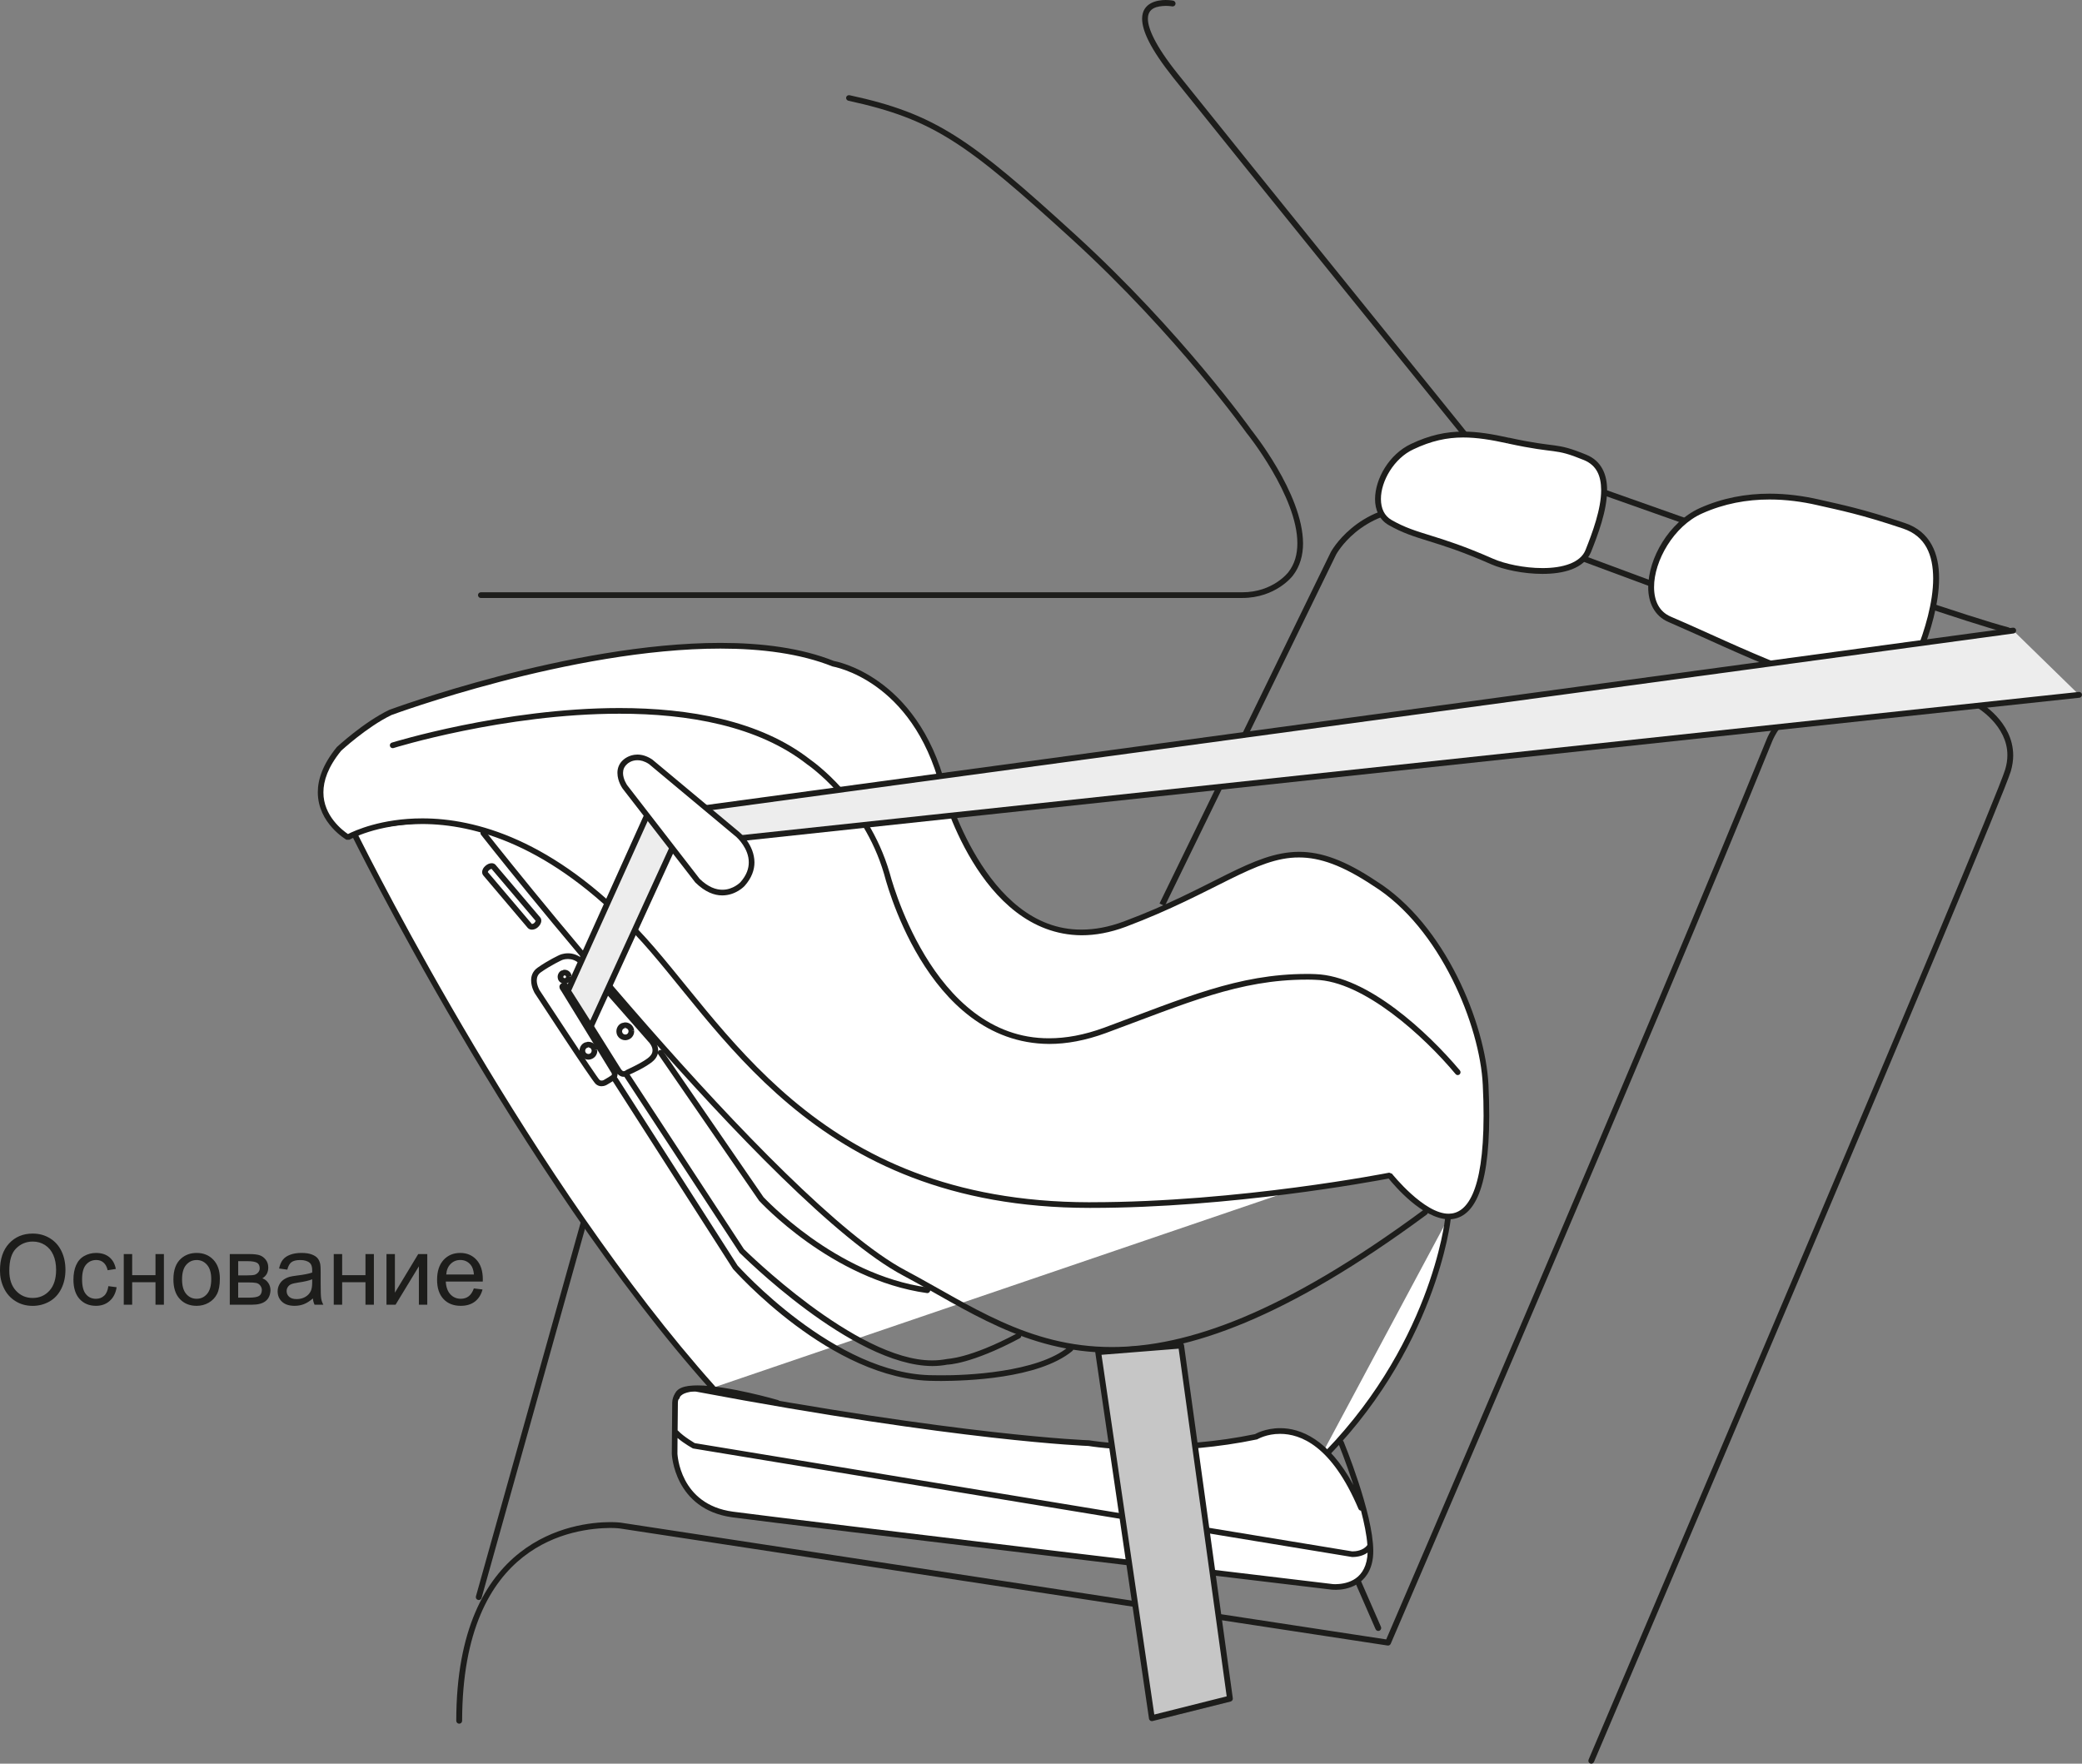 <?xml version="1.0" encoding="UTF-8"?>
<!DOCTYPE svg PUBLIC "-//W3C//DTD SVG 1.1//EN" "http://www.w3.org/Graphics/SVG/1.1/DTD/svg11.dtd">
<!-- Creator: CorelDRAW 2018 (64-Bit) -->
<svg xmlns="http://www.w3.org/2000/svg" xml:space="preserve" width="37.626mm" height="31.871mm" version="1.1" style="shape-rendering:geometricPrecision; text-rendering:geometricPrecision; image-rendering:optimizeQuality; fill-rule:evenodd; clip-rule:evenodd"
viewBox="0 0 1875.6 1588.71"
 xmlns:xlink="http://www.w3.org/1999/xlink">
 <rect x="0" y="0" width="1875.6" height="1588.71" fill="#808080" stroke="none"/>
 <defs>
  <style type="text/css">
   <![CDATA[
    .fil2 {fill:#1D1D1B;fill-rule:nonzero}
    .fil0 {fill:#1D1D1B;fill-rule:nonzero}
    .fil3 {fill:#C6C6C6;fill-rule:nonzero}
    .fil4 {fill:#EDEDED;fill-rule:nonzero}
    .fil1 {fill:white;fill-rule:nonzero}
   ]]>
  </style>
 </defs>
 <g id="Слой_x0020_1">
  <path class="fil0" d="M430.61 536.09c0,-1.45 1.11,-2.57 2.57,-2.57l685.83 0c28.03,0.04 41.61,-18.1 41.66,-18.16 5.71,-7.31 8.07,-16.14 8.07,-25.9 0.14,-42.21 -45.37,-99.16 -45.67,-99.32 -0.17,-0.17 -62.48,-87.96 -157.28,-174.55 -95.21,-86.8 -124.81,-108.17 -201.44,-124.82 -1.44,-0.33 -2.35,-1.69 -2.09,-3.06 0.32,-1.37 1.69,-2.23 3.06,-1.95 77.59,16.72 108.96,39.36 203.89,126.09 95.32,87.03 157.96,175.24 157.92,175.2 0.07,0.26 46.48,57.1 46.74,102.42 0,10.55 -2.68,20.64 -9.16,29.02 -0.21,0.31 -15.21,20.13 -45.69,20.17l-353.9 0c-167.82,0 -331.64,0 -331.93,0.02 -1.46,0 -2.57,-1.16 -2.57,-2.57z"/>
  <path class="fil0" d="M1808.22 570.26c-69.83,-18.48 -398.94,-137.22 -420.28,-143.99 -40.29,-12.51 -40.97,-13.49 -68.81,-31.5 0,0 -196.99,-243.28 -262.14,-324.75 -20.86,-26.28 -28.03,-42.31 -28.1,-53.16 0.03,-14.49 13.68,-16.86 21.16,-16.86 3.85,0 6.73,0.56 6.73,0.56 1.5,0.3 2.45,1.67 2.2,3.12 -0.3,1.41 -1.67,2.34 -3.1,2.05 0,0.03 -2.5,-0.44 -5.84,-0.44 -7.31,0.23 -15.93,1.62 -15.93,11.57 -0.07,8.39 6.33,24.01 27.06,49.84 65.12,81.47 261.79,324.43 261.45,324.23 27.49,17.46 26.45,17.69 66.88,30.37 21.68,6.81 350.85,125.58 420.1,143.89 1.37,0.37 2.2,1.79 1.88,3.25 -0.33,1.18 -1.42,1.93 -2.57,1.93 -0.24,0 -0.42,-0.03 -0.68,-0.1z"/>
  <path class="fil0" d="M430.58 1441.19c-1.44,-0.37 -2.23,-1.83 -1.82,-3.26l149.48 -533.44c0.38,-1.39 1.83,-2.2 3.24,-1.79 1.37,0.4 2.2,1.84 1.84,3.22l-149.48 533.44c-0.33,1.18 -1.41,1.93 -2.53,1.93 -0.24,0 -0.47,-0.03 -0.72,-0.1zm808.62 26.34l-35.17 -80.54c-0.54,-1.37 0.03,-2.88 1.41,-3.46 1.36,-0.58 2.89,0 3.45,1.34l35.17 80.58c0.58,1.34 -0.03,2.89 -1.32,3.46 -0.4,0.18 -0.72,0.21 -1.13,0.21 -0.99,0 -1.95,-0.55 -2.41,-1.59zm193.33 120.94c-1.41,-0.58 -2.02,-2.16 -1.41,-3.46 0.14,-0.42 91.02,-213.79 183.49,-432.15 92.46,-218.31 186.46,-441.64 191.79,-459.7 1.37,-4.58 1.98,-8.79 1.98,-12.82 0.18,-26.78 -27.1,-42.85 -27.19,-42.92 -37.72,-14.81 -68.02,-20.3 -92.28,-20.3 -74.09,0.04 -92.36,50.74 -92.5,50.86 -103.56,255.34 -343.57,812.75 -343.57,812.75 -0.49,1.11 -1.65,1.72 -2.8,1.55l-691.6 -105.44c0,0 -3.26,-0.47 -8.92,-0.47 -31.39,0.4 -132.93,11.4 -133.21,173.66 0,1.48 -1.16,2.67 -2.64,2.67 -1.48,0 -2.64,-1.2 -2.64,-2.67 0.12,-165.11 105.99,-178.78 138.48,-178.92 5.93,0 9.48,0.44 9.64,0.47l689.64 105.18c7.39,-17.08 64.07,-148.86 132.14,-308.75 72.91,-171.25 158.81,-374.41 210.52,-501.91 0.12,-0.47 20.47,-54.27 97.44,-54.27 25.06,0 56.01,5.66 94.57,20.82 0.1,0.19 29.96,16.91 30.16,47.69 0,4.54 -0.69,9.29 -2.13,14.33 -11.4,37.71 -375.5,892.25 -375.53,892.39 -0.46,1.04 -1.41,1.65 -2.45,1.65 -0.33,0 -0.68,-0.1 -1,-0.24z"/>
  <path class="fil1" d="M642.01 1250.15c-172.9,-193.44 -323.82,-500.85 -323.82,-500.85 0,0 194.88,-70.75 378.09,157.72 183.24,228.51 569.03,130.73 569.03,130.73l-623.3 212.39z"/>
  <path class="fil0" d="M813.35 1148.86c-118.32,-62.92 -379.81,-396.71 -379.95,-396.86l0 0.07c-0.88,-1.15 -0.72,-2.76 0.4,-3.64 1.07,-0.86 2.66,-0.63 3.57,0.44 0.19,0.17 65.53,83.46 145.56,174.67 80.01,91.2 175.01,190.26 232.83,220.82 57.75,30.74 109.91,69.04 185.9,69.04 67.44,0 154.22,-30.12 280.73,-123.53 1.07,-0.86 2.67,-0.63 3.57,0.51 0.83,1.13 0.51,2.74 -0.54,3.6 -126.88,93.73 -214.74,124.51 -283.76,124.51 -77.92,0 -131.07,-39.22 -188.31,-69.62zm-173.27 102.95c-173.18,-193.83 -324.1,-501.33 -324.19,-501.4 -0.33,-0.69 -0.35,-1.44 -0.07,-2.09 0.28,-0.65 0.85,-1.21 1.48,-1.44 0.24,-0.07 28.98,-10.52 74.82,-10.52 74.02,-0.03 192.56,27.31 306.11,169.05 97.95,122.18 254.69,150.51 378.65,150.51 106.06,0 187.61,-20.61 187.85,-20.61 1.3,-0.37 2.67,0.44 3.1,1.81 0.28,1.36 -0.54,2.73 -1.92,3.1 -0.1,0.03 -82.3,20.82 -189.03,20.82 -124.66,0 -283.06,-28.37 -382.6,-152.43 -112.8,-140.54 -229.39,-167.13 -302.16,-167.13 -36.86,0 -62.2,6.8 -70.27,9.27 15.21,30.3 158.71,314.97 322.03,497.72l0.03 0c0.95,1.07 0.81,2.62 -0.21,3.57 -0.51,0.46 -1.08,0.65 -1.67,0.65 -0.69,0 -1.41,-0.26 -1.95,-0.88z"/>
  <path class="fil1" d="M1338.36 977.06c-2.64,-53.72 -38.48,-142.88 -100.01,-181.36 -85.74,-57.15 -105.58,-7.98 -224.95,36.7 -119.42,44.63 -163.69,-123.26 -163.69,-123.26 -25.8,-99.08 -98.81,-111.23 -98.81,-111.23 -135.34,-53.97 -399.35,43.91 -399.35,43.91 -22.64,10.96 -46.34,32.97 -46.34,32.97 -41.15,50.81 8.18,79.45 8.18,79.45 0,0 116.01,-66.46 259.93,85.06 77.08,81.18 157.73,245.97 408.07,246.2 133.99,0.23 270.59,-26.69 270.59,-26.69 0,0 96.41,123.94 86.38,-81.76z"/>
  <path class="fil0" d="M1250.98 1061.62c-15.14,2.85 -142.46,26.45 -268.07,26.45l-1.51 0c-251.69,-0.14 -333.41,-166.45 -409.95,-246.99 -76.29,-80.37 -144.29,-98.74 -191.05,-98.81 -41.08,0 -65.67,14.16 -65.67,14.16l-2.67 0c-0.1,-0.14 -25.66,-14.67 -25.76,-42.7 -0.03,-11.6 4.5,-25.29 17.16,-40.8 0.1,-0.03 23.81,-22.19 47.2,-33.5 0.14,-0.03 162.38,-60.3 298.37,-60.32 37.51,0 73.08,4.61 102.27,16.32 0.42,0 74.77,12.71 100.82,113.07 0.05,-0.07 8.72,32.18 28.29,64.4 19.61,32.39 50.12,64.78 93.96,64.47 11.69,0 24.3,-2.2 38.09,-7.35 80.49,-30.02 115.41,-62.53 157.8,-62.71 20.24,0 41.53,7.65 69.39,26.24 62.6,39.29 98.43,128.79 101.24,183.38l-2.53 0.11 -2.59 0.12c-2.46,-52.88 -38.28,-141.67 -98.84,-179.36 -27.54,-18.3 -47.87,-25.41 -66.67,-25.41 -39.39,-0.21 -74.97,31.9 -156,62.41 -14.28,5.34 -27.54,7.68 -39.88,7.68 -92.99,-0.61 -126.9,-132.72 -127.14,-132.75 -25.48,-97.77 -96.69,-109.19 -97.3,-109.42 -28.82,-11.52 -63.78,-16.07 -100.9,-16.07 -134.59,-0.03 -296.32,59.83 -296.39,59.86 -22.12,10.67 -45.7,32.46 -45.44,32.32 -11.85,14.6 -15.86,26.99 -15.86,37.3 -0.11,21.23 17.44,34.42 22.12,37.58 5.91,-3.03 30.16,-14.12 66.93,-14.12 48.17,-0.03 117.72,19.2 194.72,100.4 77.62,81.77 157.23,245.02 406.28,245.4 0.42,0 0.97,-0.03 1.51,-0.03 133.16,0 268.32,-26.55 268.56,-26.62l2.5 0.93c0,0 29.05,36.44 51.28,36.04 15.42,-0.14 31.16,-17.66 31.25,-88.11 0,-8.58 -0.19,-17.95 -0.72,-28.03l2.59 -0.12 2.53 -0.11c0.49,10.2 0.67,19.61 0.67,28.26 0,70.31 -15.6,92.84 -36.31,93.19 -23.93,-0.44 -48.98,-30.37 -54.27,-36.75z"/>
  <path class="fil1" d="M1304.39 1097.8c0,0 -12.7,118.32 -118.21,220.84l118.21 -220.84z"/>
  <path class="fil0" d="M1311.26 967.48c-28.4,-34.06 -82.92,-83.85 -126.37,-84.88 -2.57,-0.16 -5.15,-0.16 -7.65,-0.16 -60.72,0 -108.17,21.19 -180.97,48.11 -18.45,6.77 -35.42,9.83 -51.02,9.83 -112.26,-0.53 -148.72,-153.26 -148.84,-153.15 -18.91,-64.5 -69.11,-98.58 -69.39,-98.76 -44.07,-34.6 -107.09,-45.6 -168.94,-45.56 -103.77,-0.03 -203.39,30.81 -203.57,30.93 -1.37,0.42 -2.76,-0.37 -3.2,-1.7 -0.44,-1.37 0.35,-2.76 1.69,-3.2 0.1,0 100.33,-31.11 205.08,-31.15 62.38,0.03 126.53,10.96 171.97,46.53 0.21,0.21 51.7,35.06 71.27,101.56 0.14,0 37.12,149.93 143.94,149.39 14.91,0 31.3,-2.92 49.26,-9.48 72.5,-26.8 120.67,-48.43 182.73,-48.47 2.53,0 5.19,0.03 7.83,0.16 46.88,1.62 101.05,52.27 130.08,86.73 0.88,1.07 0.76,2.71 -0.31,3.64 -0.48,0.39 -1.04,0.58 -1.65,0.58 -0.72,0 -1.44,-0.33 -1.91,-0.95zm-126.91 352.91c-0.95,-1 -0.95,-2.64 0.1,-3.64 104.86,-101.87 117.4,-219.06 117.4,-219.23l0 0.03c0.14,-1.45 1.37,-2.45 2.82,-2.31 1.37,0.14 2.41,1.41 2.27,2.82 -0.03,0.28 -12.82,119.19 -118.95,222.4 -0.51,0.51 -1.13,0.72 -1.78,0.72 -0.63,0 -1.32,-0.24 -1.86,-0.79z"/>
  <path class="fil1" d="M1226.22 1358.24c-40.43,-95.72 -94.24,-64.19 -94.24,-64.19 -83.85,17.66 -151.31,5.88 -151.31,5.88 0,0 -114.48,-3.92 -353.84,-49.03 0,0 -18.68,-0.95 -18.68,12.63l-0.42 46.13c0,0 1.86,47.79 52.39,54.6 50.49,6.81 540.15,65.19 540.15,65.19 0,0 30.44,3.53 34.05,-26.87 3.6,-30.42 -26.17,-102.89 -26.17,-102.89l18.07 58.56z"/>
  <path class="fil0" d="M1218.14 1397.47c0.1,-0.03 0.37,-0.03 0.76,-0.03 1.72,0.03 9.23,-0.42 12.94,-5.74 -0.65,-9.04 -2.88,-19.88 -5.77,-30.91 -0.97,-0.03 -1.81,-0.62 -2.23,-1.55 -24.25,-57.19 -52.33,-67.6 -70.61,-67.63 -12.13,-0.03 -19.96,4.61 -20.75,4.98 -36.14,7.53 -69.21,9.69 -95.21,9.69 -34.59,0 -56.68,-3.75 -56.68,-3.75 -0.3,-0.03 -114.92,-4.01 -354.05,-49.05 0,0 -0.08,-0.03 -0.51,-0.03 -3.67,0 -15.35,0.93 -15.35,10.2l-0.24 24.81c0.21,0.16 0.38,0.23 0.56,0.44 5.18,5.56 15,10.99 14.86,11.06l592.28 97.51zm-607.86 -87.93c0.09,0.03 1.6,45.77 50.14,52.18 50.42,6.78 539.56,65.12 540.1,65.19 0,0 0.93,0.12 2.59,0.12 7.4,-0.19 25.89,-1.92 28.66,-24.72 0.14,-1.16 0.21,-2.38 0.25,-3.73 -5.26,3.76 -11.36,3.9 -13.12,3.97l-0.83 0 -593.81 -97.79c-0.1,-0.07 -7.7,-4.15 -13.89,-9.44l-0.09 14.23zm592.82 122.55c-1.9,0 -3.06,-0.1 -3.06,-0.1 0,0 -489.72,-58.37 -540.28,-65.19 -52.51,-7.16 -54.55,-56.89 -54.56,-57.19l0.37 -46.06c0.47,-14.78 17,-15.19 20.47,-15.19 0.61,0 1,0 1.23,0.03 239.3,45.07 353.12,49.01 353.82,49.01 0,0 21.8,3.74 56.18,3.74 25.73,0 58.45,-2.06 93.35,-9.3 0.28,-0.14 9.14,-5.36 22.61,-5.36 17.96,-0.07 43.51,9.58 66.02,51.24 -6.63,-20.49 -13.4,-37.05 -13.44,-37.09 -0.54,-1.27 0.07,-2.78 1.34,-3.31 1.34,-0.58 2.78,0.07 3.32,1.39 0.03,0.19 26.59,64.33 26.66,98.29 0,2 -0.07,3.99 -0.3,5.91 -3.02,25.69 -24.6,29.18 -33.07,29.18l-0.65 0z"/>
  <path class="fil0" d="M1044.56 813.85l154.35 -316.61c0.17,-0.3 23.09,-42.85 80.21,-42.89 16.18,0 35.06,3.43 56.84,12.15 20.61,8.28 446.65,165.83 447.09,165.97l-1.81 4.97c0,0 -426.36,-157.69 -447.23,-166.06 -21.23,-8.57 -39.43,-11.82 -54.88,-11.82 -27.07,0 -45.95,9.99 -58.09,20.01 -12.08,10.02 -17.41,20.03 -17.41,20.03l-154.3 316.54 0 0.03 -4.77 -2.34z"/>
  <path class="fil1" d="M1638.24 452.59c20.4,4.68 38.35,8.08 77.01,21.04 44.06,14.82 28.81,76.11 13.45,114.53 -14.6,36.38 -91.02,26.41 -123.68,13.57 -36.03,-14.12 -66.45,-28.93 -101.01,-43.89 -33.29,-14.33 -12.36,-79.34 28.29,-97.65 34.91,-15.7 72,-15.35 105.93,-7.6z"/>
  <path class="fil0" d="M1604.03 604.23c-36.19,-14.25 -66.6,-29.05 -101.05,-43.97 -12.7,-5.45 -18.23,-17.78 -18.16,-31.35 0.1,-25.96 18.55,-58.52 46.34,-71.17 20.61,-9.27 41.94,-13.05 62.92,-13.05 15.25,0 30.26,1.98 44.75,5.29l-0.65 2.6 -0.58 2.55c-14.12,-3.27 -28.79,-5.19 -43.52,-5.19 -20.33,0 -40.91,3.68 -60.76,12.61 -25.52,11.33 -43.35,42.85 -43.23,66.35 0.02,12.36 4.59,22.02 14.95,26.52 34.66,14.91 64.96,29.74 100.92,43.86 15.28,5.98 41.01,11.51 64.84,11.51 25.87,0.03 48.75,-6.53 55.38,-23.62 7.75,-19.35 15.38,-44.56 15.35,-66.16 -0.1,-21.12 -6.77,-38.02 -27.13,-44.89 -38.58,-12.95 -56.29,-16.29 -76.8,-20.98l0.58 -2.55 0.65 -2.6c20.33,4.69 38.46,8.11 77.24,21.15 23.02,7.64 30.92,27.82 30.78,49.87 0,22.81 -7.9,48.4 -15.72,68.14 -8.51,20.58 -33.94,26.89 -60.32,26.89 -24.66,0 -50.67,-5.59 -66.77,-11.81z"/>
  <path class="fil1" d="M1359.04 396.95c45.12,9.8 40.59,3.41 68.94,15.02 30.09,12.36 13.59,57.49 2.85,84.32 -10.2,25.55 -64.08,19.47 -86.56,9.51 -51.96,-22.88 -67.25,-21.03 -91.88,-35.13 -22.09,-12.54 -8.44,-54.99 19.78,-68.32 30.3,-14.37 53.58,-12.64 86.87,-5.4z"/>
  <path class="fil0" d="M1428.38 495.32c6.16,-15.42 14.09,-36.82 14.05,-53.88 -0.1,-12.65 -3.92,-22.16 -15.49,-27.01 -27.89,-11.43 -22.85,-5.04 -68.46,-14.93l0.56 -2.55 -0.63 2.52c-15.07,-3.34 -27.94,-5.4 -40.3,-5.4 -14.71,0.03 -28.65,2.99 -44.86,10.69 -17.44,8.07 -29.3,28.73 -29.23,44.72 0.03,8.4 3.01,15.14 9.6,18.92 23.99,13.73 39.45,11.97 91.67,34.99 10.18,4.47 27.77,8.35 44.21,8.32 18.27,0.07 34.42,-4.79 38.88,-16.39zm-85.18 12.91c-51.65,-22.77 -66.83,-20.84 -92.18,-35.24 -8.58,-4.87 -12.33,-13.87 -12.29,-23.51 0.14,-18.34 12.7,-40.24 32.29,-49.54 16.79,-7.97 31.67,-11.17 47.1,-11.17 12.91,0 26.24,2.2 41.48,5.61l0.03 -0.07c44.61,9.78 40.5,3.46 69.34,15.25 13.94,5.63 18.87,18.27 18.8,31.88 -0.03,18.57 -8.28,40.25 -14.48,55.83 -6.31,15.19 -24.97,19.68 -43.79,19.68 -17.23,0 -35.17,-3.87 -46.3,-8.72z"/>
  <path class="fil0" d="M699.24 1265.99c0,0 -11.36,-3.26 -25.83,-6.46 -14.46,-3.24 -32.15,-6.46 -44.95,-6.42 -10.62,-0.1 -16.06,2.43 -16.06,5.52 -0.12,1.41 -1.35,2.45 -2.8,2.34 -1.35,-0.1 -2.41,-1.34 -2.32,-2.74 1.25,-8.65 10.65,-10.2 21.17,-10.27 27.06,0.03 72.08,13.12 72.08,13.12l0.11 0.03c1.37,0.37 2.12,1.77 1.72,3.13 -0.28,1.12 -1.34,1.84 -2.44,1.84 -0.26,0 -0.44,-0.03 -0.69,-0.1z"/>
  <path class="fil1" d="M586.94 937.71c0,0 7.7,8.49 0.14,15.81 -5.54,5.42 -21.64,12.5 -21.64,12.5 0,0 -4.51,4.15 -8.22,-1.65 -3.67,-5.73 -47.27,-75.53 -47.27,-75.53 0,0 -0.95,-1.95 -2.44,-1.07 -1.48,0.86 -1.16,1.58 0.21,3.41 1.32,1.92 45.76,74.63 45.76,74.63 0,0 0.86,3.06 -0.56,4.36 -1.48,1.34 -7.69,4.87 -7.69,4.87 0,0 -3.81,2.34 -6.91,-0.51 -3.12,-2.78 -54.44,-81.3 -54.44,-81.3 0,0 -7.55,-12.82 1.95,-19.54 9.52,-6.7 19.28,-11.1 19.28,-11.1 0,0 10.57,-4.97 19.63,4.66 9,9.66 62.22,70.45 62.22,70.45z"/>
  <path class="fil2" d="M540.04 972.64c0.65,0.61 1.2,0.72 1.85,0.72 1.04,0.04 2.06,-0.45 2.07,-0.52 0,0 6.39,-3.68 7.17,-4.5 -0.07,-0.05 0.05,-0.05 0.05,-0.51 0,-0.44 -0.09,-0.86 -0.05,-0.93 -2.87,-4.77 -44.42,-72.66 -45.47,-74.21 -0.72,-1.11 -1.53,-1.79 -1.71,-3.74 0,-1.83 1.45,-2.99 1.95,-3.12 0.81,-0.74 1.9,-0.84 2.36,-0.81 3.36,0.31 3.73,2.62 3.85,2.48 0.09,0.03 43.6,69.85 47.24,75.46 1.27,1.84 1.95,1.92 2.48,1.95 0.88,0.05 1.95,-0.72 2.62,-1.2 0,-0.03 16.14,-7.21 20.8,-11.99 2.06,-2.02 2.53,-3.75 2.59,-5.45 0.12,-3.44 -2.76,-6.84 -2.8,-6.87l1.9 -1.65 -1.93 1.62c-0.02,-0.05 -53.27,-60.8 -62.15,-70.38 -4.01,-4.22 -7.99,-5.08 -11.17,-5.12 -3.34,-0.02 -5.58,1 -5.61,1.04 0,0 -9.53,4.36 -18.81,10.89 -2.92,2.09 -3.64,4.54 -3.73,7.31 -0.03,4.4 2.5,8.83 2.46,8.72 0.07,0.03 51.77,79.03 54.04,80.82zm-3.41 3.8c-4.06,-3.8 -54.72,-81.6 -54.95,-81.88 -0.07,-0.21 -3.19,-5.18 -3.2,-11.47 -0.09,-3.85 1.42,-8.42 5.87,-11.45 9.76,-6.89 19.54,-11.33 19.61,-11.36 0.23,-0.1 3.28,-1.55 7.74,-1.55 4.24,-0.03 9.93,1.43 14.87,6.74 9.11,9.81 62.24,70.55 62.24,70.55 0.28,0.33 4.06,4.36 4.15,10.23 0.04,2.92 -1.19,6.25 -4.11,9.09 -6.21,5.94 -21.8,12.72 -21.68,12.57 -0.3,0.21 -2.14,1.99 -5.33,2.06 -1.84,0.07 -3.88,-0.83 -5.57,-2.67 0.05,0.14 0.05,0.33 0.05,0.51 -0.05,1.15 -0.26,2.78 -1.67,4.26 -2.09,1.79 -8.07,5.12 -8.11,5.19 -0.21,0.1 -1.93,1.18 -4.64,1.21l-0.12 0c-1.62,0 -3.55,-0.56 -5.13,-2.04z"/>
  <path class="fil1" d="M568.72 928.32c-0.37,-2.95 -3.12,-5.08 -6.07,-4.68 -3.06,0.35 -5.15,3.06 -4.75,6.01 0.31,3.1 3.11,5.19 6.09,4.82 2.99,-0.39 5.1,-3.13 4.73,-6.16z"/>
  <path class="fil2" d="M563.71 931.9c1.41,-0.14 2.51,-1.37 2.51,-2.88 0,-0.11 -0.03,-0.34 -0.03,-0.58 -0.24,-1.3 -1.55,-2.37 -2.85,-2.37l0 -1.09 -0.35 1.2c-1.55,0.21 -2.58,1.41 -2.58,2.78 0,0 0,0.18 0.01,0.42 0.19,1.44 1.41,2.53 2.85,2.53l0.17 0 0.26 0zm-8.33 -1.74c-0.09,-0.53 -0.09,-1 -0.09,-1.22 0,-3.97 2.97,-7.38 6.26,-7.65 0.79,-0.32 1.37,-0.32 1.62,-0.32l0.18 0c4.01,0.03 7.38,2.99 7.9,7.03l-2.52 0.32 2.55 -0.1c0,0.17 0.03,0.42 0.03,0.79 0,3.97 -2.92,7.45 -7.28,7.97 -0.17,0 -0.42,0.03 -0.75,0.03 -3.96,0 -7.46,-2.96 -7.9,-6.86z"/>
  <path class="fil1" d="M535.51 945.84c-0.37,-2.95 -3.06,-5.18 -6.12,-4.77 -2.99,0.37 -5.08,3.12 -4.68,6.14 0.31,2.96 3.09,5.08 6.08,4.75 2.99,-0.42 5.08,-3.1 4.72,-6.12z"/>
  <path class="fil2" d="M530.46 949.42c1.48,-0.23 2.53,-1.44 2.53,-2.92l0 -0.37c-0.18,-1.48 -1.45,-2.62 -2.89,-2.58l0 -0.62 -0.37 0.65c-1.48,0.21 -2.55,1.44 -2.57,2.92 0,0 0.02,0.28 0.02,0.39 0.14,1.43 1.44,2.53 2.95,2.53l0.25 0 0.07 0zm-8.32 -1.77c-0.1,-0.49 -0.1,-0.97 -0.07,-1.15 -0.03,-4.04 2.92,-7.42 6.42,-7.79 0.72,-0.32 1.14,-0.32 1.44,-0.28l0.17 0c4.15,0.07 7.39,3.13 7.97,7.05l-2.57 0.37 2.57 -0.1c0.03,0.1 0.03,0.38 0.03,0.75 0,3.99 -2.92,7.42 -7.28,8.01 0,0 -0.32,0.03 -0.69,0.03 -3.99,0 -7.49,-2.96 -8,-6.89z"/>
  <path class="fil1" d="M512.42 879.45c-0.24,-2.06 -2.09,-3.5 -4.15,-3.29 -2.07,0.33 -3.55,2.2 -3.3,4.31 0.24,1.97 2.12,3.45 4.17,3.17 2.13,-0.21 3.57,-2.05 3.29,-4.18z"/>
  <path class="fil2" d="M508.85 881.08c0.65,-0.09 1.04,-0.49 1.07,-1.09 0,0 -0.03,-0.16 -0.03,-0.4 -0.17,-0.54 -0.67,-0.95 -1.29,-0.95l0 -1.95 0 1.95c-0.65,0.12 -1.12,0.65 -1.12,1.36l-0.86 0 0.9 0.14c0.03,0.46 0.54,0.95 1.16,0.95l0.17 0zm-0.17 5.1c-3.15,0 -5.84,-2.27 -6.18,-5.1 -0.14,-0.53 -0.14,-1.09 -0.14,-1.09 0,-3.22 2.37,-5.91 4.5,-5.94 0.88,-0.6 1.41,-0.51 1.62,-0.51l0.12 0c3.21,0 5.98,2.34 6.33,5.63l-2.51 0.28 2.55 0 0 0.54c0.03,3.1 -2.34,5.86 -6.05,6.19l-0.24 0z"/>
  <polygon class="fil3" points="989.33,1218 1064.07,1212.1 1108.03,1530.15 1037.69,1547.73 "/>
  <path class="fil0" d="M1039.85 1544.44l65.23 -16.38 -43.28 -313.18 -69.48 5.52 47.53 324.03zm-3.64 5.5c-0.62,-0.46 -1.06,-1.11 -1.13,-1.83l-48.36 -329.73 2.6 -0.37 0.21 2.6 -0.21 -2.6 -2.6 0.37c-0.1,-0.72 0.03,-1.44 0.54,-1.99 0.42,-0.61 1.07,-0.97 1.79,-1.04l74.74 -5.94c1.41,-0.12 2.71,0.9 2.85,2.27l43.96 318.12c0.23,1.3 -0.69,2.55 -1.93,2.92l-70.34 17.59c-0.26,0.03 -0.44,0.07 -0.65,0.07 -0.51,0 -1.09,-0.17 -1.48,-0.44z"/>
  <path class="fil2" d="M482.75 829.72l1.92 -1.69 -1.55 1.32 -0.37 0.37zm-3.57 2.64l0 -0.03c0.33,0 1.27,-0.21 2.02,-0.86 0.83,-0.72 1.23,-1.62 1.34,-1.99l-39.72 -46.81c-0.32,0 -1.25,0.33 -2.11,1.09 -0.82,0.6 -1.23,1.51 -1.27,1.79l39.74 46.81zm-3.74 3.5l-39.95 -47.15c-0.79,-0.9 -1.16,-2.04 -1.13,-3.1 0.03,-2.34 1.27,-4.33 3.11,-5.8 1.62,-1.37 3.41,-2.2 5.36,-2.23 1.18,-0.07 2.85,0.4 3.75,1.62l40.07 47.18 -0.03 0.03c0.79,0.83 1.04,2.02 1,2.94 -0.03,2.32 -1.27,4.24 -3.06,5.89 -1.59,1.45 -3.5,2.18 -5.38,2.2 -1.25,0 -2.69,-0.44 -3.74,-1.58z"/>
  <path class="fil0" d="M835.11 1164.8c-86.15,-12.01 -150.81,-82.77 -151.27,-83.18l-90.84 -131.89c-0.79,-1.11 -0.48,-2.78 0.68,-3.57 1.14,-0.81 2.73,-0.49 3.6,0.65l90.58 131.61c0.19,-0.03 64.12,69.87 147.93,81.33 1.41,0.17 2.37,1.44 2.2,2.85 -0.25,1.25 -1.3,2.2 -2.55,2.2l-0.33 0zm-168.86 -36.36l-103.72 -158.41c-0.79,-1.23 -0.42,-2.75 0.72,-3.53 1.16,-0.79 2.74,-0.48 3.53,0.72l103.42 158.02c0.03,-0.03 25.31,25.04 59.04,50.12 33.83,25.08 76.32,50.24 110.63,50.08 4.4,0 8.6,-0.42 13.19,-1.25 0.03,-0.3 19.59,0.14 63.27,-23.14 1.23,-0.7 2.74,-0.21 3.43,1.02 0.68,1.21 0.17,2.76 -1.02,3.41 -44.28,23.6 -65.22,23.79 -65.22,23.76 -4.4,0.83 -8.97,1.29 -13.65,1.29 -72.54,-0.35 -172.93,-101.61 -173.62,-102.08zm175.08 115.46c-92.68,-0.26 -180.46,-100.43 -180.96,-100.8l-108.47 -169.33c-0.74,-1.23 -0.4,-2.81 0.79,-3.53 1.18,-0.83 2.78,-0.51 3.54,0.72l108.24 169.05c0.07,-0.03 21.98,24.69 54.99,49.37 33.1,24.79 77.31,49.55 121.88,49.41 0,0 2.48,0.07 6.7,0.07 21.05,0.14 86.81,-2.34 114.73,-25.85 1.09,-0.9 2.71,-0.76 3.6,0.37 0.91,1.04 0.76,2.64 -0.32,3.57 -30.67,25.25 -96.54,26.89 -118.02,27.03 -4.29,0 -6.77,-0.07 -6.77,-0.07l0.05 0z"/>
  <polygon class="fil4" points="1873,625.9 606.85,761.44 532.11,924.86 511.6,892.61 582.66,735.06 1813.65,567.99 "/>
  <path class="fil0" d="M529.88 926.27l-20.51 -32.25 -0.19 -2.51 71.06 -157.55 2.02 -1.5 1230.98 -167.06c1.48,-0.21 2.82,0.77 2.99,2.25 0.17,1.43 -0.79,2.76 -2.25,2.96l-1229.52 166.83 -69.87 154.93 17.11 26.96 72.71 -158.99 2.09 -1.5 1266.19 -135.55c1.41,-0.12 2.74,0.9 2.88,2.34 0.14,1.41 -0.9,2.78 -2.3,2.89l-1264.67 135.42 -74.09 161.98c-0.44,0.89 -1.3,1.51 -2.23,1.58l-0.17 0c-0.92,0 -1.81,-0.47 -2.23,-1.23z"/>
  <path class="fil1" d="M665.06 752.06c0,0 24.36,21.26 3.85,44.33 0,0 -17.8,19.1 -40.46,-2.95l-65.44 -84.5c0,0 -9.92,-13.96 0.54,-22.83 0,0 9,-8.63 22.44,-0.03l79.06 65.98z"/>
  <path class="fil0" d="M630.2 791.56c7.95,7.72 14.87,9.91 20.54,9.91 9.76,0.07 16.29,-6.8 16.29,-6.8 5.7,-6.46 7.51,-12.43 7.51,-17.82 0.16,-12.4 -10.39,-22.23 -11.11,-22.84l-78.86 -65.81c-4.1,-2.66 -7.49,-3.41 -10.37,-3.41 -5.63,0 -8.9,3.13 -9.04,3.28 -2.99,2.57 -3.85,5.25 -3.9,8.21 -0.07,5.56 3.8,11.19 3.8,11.1l65.15 84.18zm-3.8 3.39l-65.45 -84.53c-0.09,-0.19 -4.7,-6.42 -4.73,-14.14 -0.07,-4.01 1.41,-8.65 5.5,-12.03 0.3,-0.17 4.8,-4.5 12.47,-4.54 3.78,0 8.33,1.07 13.4,4.43l79.06 65.94 -1.65 1.97 1.69 -1.9c0.19,0.14 12.87,10.96 12.98,26.69 0,6.59 -2.41,13.95 -8.9,21.23 -0.21,0.21 -7.79,8.44 -20.03,8.51l-0.15 0c-7.02,0 -15.39,-2.96 -24.18,-11.64z"/>
  <path class="fil1" d="M628.38 779.44c1.51,11.31 11.96,19.27 23.28,17.76 11.34,-1.52 19.34,-11.96 17.8,-23.32 -1.52,-11.35 -11.96,-19.31 -23.28,-17.8 -11.38,1.51 -19.35,11.99 -17.8,23.35z"/>
  <path class="fil1" d="M611.62 750.24c0.75,6.05 6.31,10.2 12.29,9.41 6.02,-0.79 10.2,-6.31 9.41,-12.33 -0.79,-6.01 -6.32,-10.2 -12.33,-9.37 -5.98,0.83 -10.2,6.31 -9.37,12.29z"/>
  <path class="fil2" d="M402 1148.08l24.95 0c-0.33,-3.83 -1.29,-6.7 -2.85,-8.62 -2.43,-2.97 -5.56,-4.47 -9.39,-4.47 -3.48,0 -6.4,1.18 -8.75,3.55 -2.39,2.39 -3.69,5.55 -3.96,9.53zm24.86 12.5l7.83 0.98c-1.23,4.66 -3.52,8.28 -6.84,10.87 -3.36,2.57 -7.62,3.85 -12.81,3.85 -6.54,0 -11.71,-2.06 -15.54,-6.15 -3.82,-4.1 -5.75,-9.87 -5.75,-17.29 0,-7.67 1.95,-13.61 5.8,-17.85 3.89,-4.24 8.9,-6.35 15.07,-6.35 5.98,0 10.87,2.08 14.65,6.21 3.8,4.15 5.68,9.99 5.68,17.51 0,0.48 -0.02,1.16 -0.05,2.06l-33.3 0c0.26,5.01 1.65,8.85 4.15,11.52 2.5,2.66 5.61,3.99 9.34,3.99 2.78,0 5.15,-0.74 7.11,-2.23 1.98,-1.5 3.53,-3.87 4.68,-7.12zm-78.68 -30.92l7.58 0 0 34.78 21 -34.78 8.16 0 0 45.6 -7.56 0 0 -34.57 -21 34.57 -8.18 0 0 -45.6zm-47.52 0l7.58 0 0 18.98 21 0 0 -18.98 7.58 0 0 45.6 -7.58 0 0 -20.22 -21 0 0 20.22 -7.58 0 0 -45.6zm-19.42 22.7c-2.74,1.16 -6.87,2.13 -12.36,2.92 -3.13,0.47 -5.33,0.99 -6.61,1.55 -1.3,0.58 -2.29,1.42 -2.99,2.53 -0.7,1.09 -1.06,2.3 -1.06,3.65 0,2.06 0.76,3.76 2.29,5.15 1.53,1.37 3.78,2.06 6.71,2.06 2.92,0 5.51,-0.63 7.78,-1.95 2.28,-1.3 3.95,-3.08 5.01,-5.34 0.81,-1.74 1.23,-4.31 1.23,-7.74l0 -2.83zm2.14 22.9c-0.79,-1.6 -1.28,-3.48 -1.51,-5.63 -2.81,2.43 -5.52,4.15 -8.11,5.15 -2.59,1 -5.38,1.5 -8.35,1.5 -4.91,0 -8.69,-1.21 -11.31,-3.66 -2.66,-2.44 -3.98,-5.57 -3.98,-9.39 0,-2.23 0.51,-4.28 1.5,-6.11 1,-1.86 2.3,-3.34 3.92,-4.45 1.62,-1.13 3.43,-1.97 5.45,-2.55 1.48,-0.38 3.72,-0.77 6.73,-1.14 6.12,-0.74 10.62,-1.64 13.5,-2.67 0.03,-1.06 0.03,-1.72 0.03,-2.02 0,-3.15 -0.7,-5.36 -2.13,-6.64 -1.95,-1.74 -4.84,-2.62 -8.65,-2.62 -3.55,0 -6.18,0.65 -7.88,1.92 -1.69,1.27 -2.96,3.51 -3.76,6.75l-7.42 -1.04c0.71,-3.22 1.79,-5.84 3.34,-7.83 1.55,-1.98 3.78,-3.51 6.7,-4.59 2.9,-1.08 6.28,-1.61 10.13,-1.61 3.81,0 6.91,0.46 9.28,1.38 2.39,0.9 4.15,2.05 5.28,3.44 1.13,1.39 1.9,3.15 2.36,5.26 0.26,1.32 0.37,3.69 0.37,7.12l0 10.3c0,7.19 0.15,11.73 0.49,13.63 0.32,1.91 0.95,3.73 1.92,5.49l-7.92 0zm-68.81 -6.35l9.97 0c4.29,0 7.23,-0.53 8.83,-1.53 1.6,-1.02 2.45,-2.78 2.53,-5.26 0,-1.46 -0.47,-2.81 -1.39,-4.06 -0.93,-1.25 -2.15,-2.04 -3.62,-2.35 -1.48,-0.33 -3.87,-0.51 -7.16,-0.51l-9.16 0 0 13.72zm0 -20.06l8.07 0c3.22,0 5.44,-0.17 6.67,-0.51 1.19,-0.35 2.28,-1.04 3.22,-2.09 0.97,-1.04 1.43,-2.29 1.43,-3.75 0,-2.41 -0.83,-4.08 -2.48,-5.03 -1.68,-0.93 -4.54,-1.42 -8.58,-1.42l-8.32 0 0 12.8zm-7.58 -19.19l17.46 0c4.29,0 7.47,0.37 9.57,1.11 2.09,0.72 3.89,2.06 5.4,3.99 1.5,1.95 2.25,4.29 2.25,7.02 0,2.18 -0.46,4.06 -1.32,5.68 -0.9,1.62 -2.22,2.97 -3.99,4.05 2.11,0.72 3.85,2.05 5.24,4.02 1.39,1.95 2.08,4.29 2.08,6.96 -0.28,4.33 -1.79,7.55 -4.54,9.62 -2.75,2.09 -6.75,3.15 -11.98,3.15l-20.17 0 0 -45.6zm-42.98 22.79c0,5.84 1.25,10.22 3.74,13.12 2.48,2.9 5.63,4.36 9.43,4.36 3.76,0 6.88,-1.46 9.37,-4.38 2.5,-2.92 3.75,-7.37 3.75,-13.36 0,-5.63 -1.25,-9.9 -3.76,-12.8 -2.52,-2.9 -5.63,-4.36 -9.36,-4.36 -3.8,0 -6.94,1.46 -9.43,4.34 -2.5,2.89 -3.74,7.25 -3.74,13.09zm-7.79 0c0,-8.42 2.3,-14.69 6.89,-18.75 3.85,-3.39 8.53,-5.06 14.07,-5.06 6.12,0 11.17,2.06 15.05,6.16 3.9,4.12 5.84,9.78 5.84,17.02 0,5.87 -0.86,10.48 -2.57,13.84 -1.74,3.36 -4.24,5.98 -7.54,7.83 -3.29,1.88 -6.89,2.8 -10.78,2.8 -6.28,0 -11.33,-2.04 -15.17,-6.14 -3.85,-4.1 -5.79,-9.99 -5.79,-17.69zm-44.72 -22.79l7.58 0 0 18.98 21 0 0 -18.98 7.58 0 0 45.6 -7.58 0 0 -20.22 -21 0 0 20.22 -7.58 0 0 -45.6zm-13.87 28.89l7.45 0.99c-0.83,5.24 -2.9,9.36 -6.24,12.31 -3.36,2.97 -7.47,4.43 -12.35,4.43 -6.12,0 -11.02,-2.04 -14.75,-6.1 -3.71,-4.1 -5.58,-9.93 -5.58,-17.55 0,-4.92 0.79,-9.23 2.39,-12.93 1.6,-3.69 4.04,-6.45 7.3,-8.3 3.29,-1.84 6.84,-2.76 10.67,-2.76 4.86,0 8.81,1.25 11.91,3.75 3.08,2.51 5.04,6.07 5.93,10.67l-7.37 1.15c-0.69,-3.06 -1.94,-5.35 -3.71,-6.89 -1.77,-1.55 -3.94,-2.32 -6.47,-2.32 -3.82,0 -6.89,1.39 -9.29,4.19 -2.39,2.78 -3.57,7.19 -3.57,13.24 0,6.14 1.14,10.59 3.45,13.35 2.3,2.78 5.29,4.17 9,4.17 2.97,0 5.45,-0.93 7.46,-2.8 1.98,-1.85 3.24,-4.73 3.76,-8.58zm-89.25 -13.82c0,7.58 1.99,13.56 6,17.92 4.01,4.36 9.02,6.55 15.03,6.55 6.16,0 11.2,-2.2 15.18,-6.61 3.95,-4.4 5.96,-10.64 5.96,-18.75 0,-5.11 -0.86,-9.6 -2.55,-13.41 -1.7,-3.83 -4.18,-6.79 -7.46,-8.9 -3.25,-2.09 -6.93,-3.15 -11.01,-3.15 -5.77,0 -10.75,2.02 -14.89,6.07 -4.19,4.06 -6.26,10.82 -6.26,20.29zm-8.4 -0.12c0,-10.45 2.74,-18.64 8.23,-24.55 5.5,-5.91 12.61,-8.86 21.3,-8.86 5.7,0 10.83,1.39 15.4,4.17 4.57,2.78 8.06,6.66 10.45,11.62 2.41,4.96 3.6,10.59 3.6,16.88 0,6.38 -1.27,12.1 -3.8,17.13 -2.52,5.03 -6.09,8.84 -10.71,11.45 -4.65,2.59 -9.64,3.87 -15,3.87 -5.8,0 -10.99,-1.42 -15.54,-4.29 -4.57,-2.85 -8.04,-6.75 -10.39,-11.71 -2.36,-4.94 -3.53,-10.18 -3.53,-15.7z"/>
 </g>
</svg>
